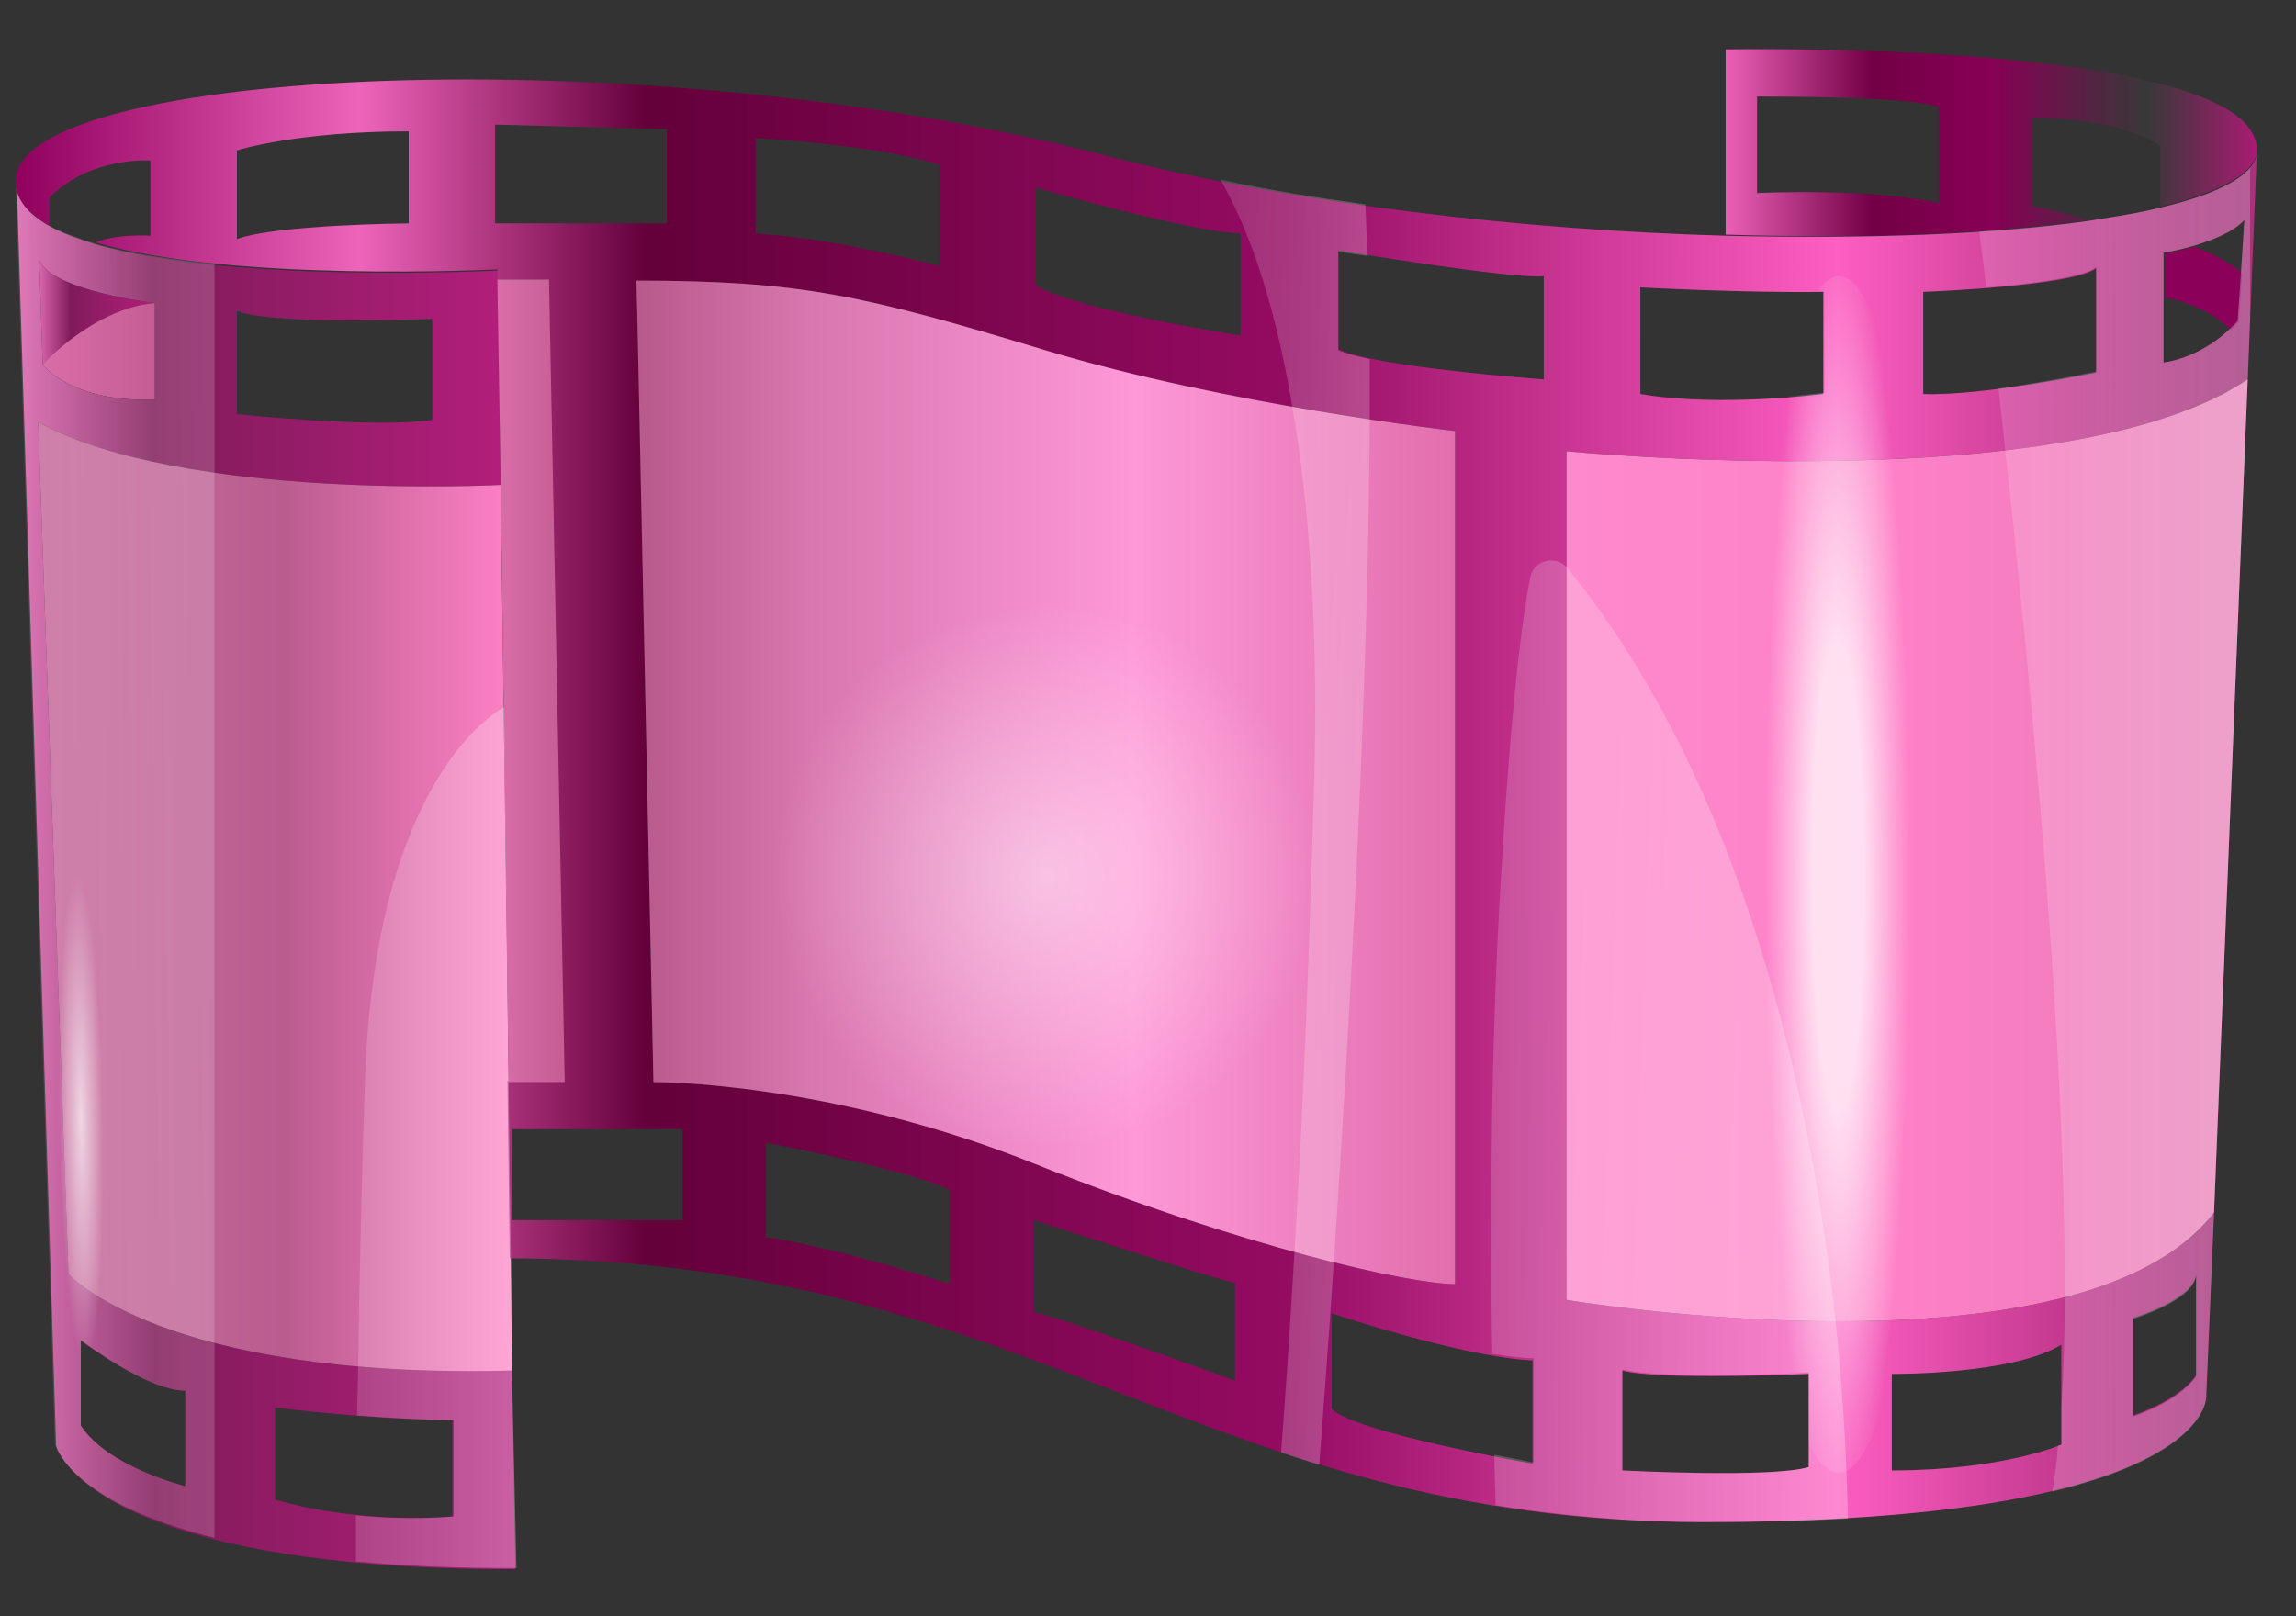 <?xml version="1.0" encoding="UTF-8"?>
<svg enable-background="new 0 0 204.5 144" version="1.1" viewBox="0 0 204.5 144" xml:space="preserve" xmlns="http://www.w3.org/2000/svg">
<rect x="0" y="0" width="204.5" height="144" fill="#333333" stroke="none"/>
<style type="text/css">
	.st0{fill:url(#i);}
	.st1{fill:url(#h);}
	.st2{fill:url(#g);}
	.st3{fill:url(#f);}
	.st4{fill:url(#e);}
	.st5{fill:url(#d);}
	.st6{fill:url(#c);}
	.st7{fill:url(#b);}
	.st8{fill:#8B0059;}
	.st9{fill:url(#a);}
	.st10{opacity:0.3;fill:url(#q);}
	.st11{opacity:0.2;fill:url(#p);}
	.st12{opacity:0.75;fill:url(#o);}
	.st13{opacity:0.5;fill:url(#n);}
	.st14{opacity:0.3;fill:url(#m);}
	.st15{opacity:0.3;fill:url(#l);}
	.st16{opacity:0.3;fill:url(#k);}
	.st17{fill:url(#j);}
</style>
	<linearGradient id="i" x1="3.41" x2="13.76" y1="27.824" y2="27.824" gradientUnits="userSpaceOnUse">
		<stop stop-color="#DC68B0" offset="0"/>
		<stop stop-color="#801B5A" offset=".277"/>
		<stop stop-color="#B41E7D" offset="1"/>
	</linearGradient>
	<path class="st0" d="m13.8 27c-5.1 0.4-9.7 5.2-10 5.5l-0.3-9.3c1.2 2.7 10.3 3.8 10.3 3.8z"/>
	<linearGradient id="h" x1="3.75" x2="13.76" y1="31.312" y2="31.312" gradientUnits="userSpaceOnUse">
		<stop stop-color="#DC68B0" offset="0"/>
		<stop stop-color="#D96DA8" offset="0"/>
		<stop stop-color="#C55D94" offset="1"/>
	</linearGradient>
	<path class="st1" d="m13.8 27v8.6c-7.4 0.3-10-3.1-10-3.1 0.2-0.3 4.8-5.1 10-5.5z"/>
	<linearGradient id="g" x1="153.73" x2="201.03" y1="12.688" y2="12.688" gradientUnits="userSpaceOnUse">
		<stop stop-color="#EA60B6" offset="0"/>
		<stop stop-color="#720045" offset=".276"/>
		<stop stop-color="#870055" offset=".499"/>
		<stop stop-color="#383838" offset=".793"/>
		<stop stop-color="#AA1B74" offset="1"/>
	</linearGradient>
	<path class="st2" d="m153.7 4.4v16.5c12.4 0.4 23.7-0.1 32.2-1.3-3-1-4.9-1.2-4.9-1.2v-7.9c8.3 0 11.4 2.5 11.4 2.5v5.4c5-1.2 8.2-2.8 8.6-4.7v-0.7c-1.2-9.5-47.3-8.6-47.3-8.6zm19 13.7c-6.2-1.4-16.2-0.9-16.2-0.9v-8.6c15.6 0 16.2 1 16.2 1v8.5z"/>
	<linearGradient id="f" x1="1.39" x2="45.82" y1="78.044" y2="78.044" gradientUnits="userSpaceOnUse">
		<stop stop-color="#DC68B0" offset="0"/>
		<stop stop-color="#801B5A" offset=".277"/>
		<stop stop-color="#B41E7D" offset="1"/>
	</linearGradient>
	<path class="st3" d="m45.6 122.1c-31.1 0.8-39.5-8.6-39.5-8.6l-2.7-75.9c12.8 7.1 41.2 5.6 41.2 5.6l-0.2-18.2v-0.9s-23.6 1.2-35.8-2.3c-1.6-0.5-3-1-4.1-1.6-1.8-1-2.9-2.2-3-3.7l3.5 112.3s2.7 11 40.9 11l-0.3-17.7zm-24.5-94.4c3.2 1.3 17.4 0.7 17.4 0.7v9c-4.9 0.8-17.4-0.5-17.4-0.5v-9.2zm-7.3-0.7v8.6c-7.4 0.3-10-3.1-10-3.1l-0.3-9.3c1.2 2.7 10.3 3.8 10.3 3.8zm2.7 105.4s-6.9-1.7-9.3-5.4v-7.6s5.9 4.5 9.3 4.5v8.5zm23.8 2.7s-7.8 0.8-15.8-1.5v-8.2s8.7 1.1 15.8 1.1v8.6z"/>
	<linearGradient id="e" x1="3.41" x2="45.59" y1="79.861" y2="79.861" gradientUnits="userSpaceOnUse">
		<stop stop-color="#DC68B0" offset="0"/>
		<stop stop-color="#C96F9F" offset="0"/>
		<stop stop-color="#BA5C8F" offset=".517"/>
		<stop stop-color="#FE81C5" offset="1"/>
	</linearGradient>
	<path class="st4" d="m45.6 122.1c-31.1 0.8-39.5-8.6-39.5-8.6l-2.7-75.9c12.8 7.1 41.2 5.6 41.2 5.6l0.7 53.2 0.2 15.8 0.1 9.9z"/>
	<linearGradient id="d" x1="1.38" x2="201" y1="71.357" y2="71.357" gradientUnits="userSpaceOnUse">
		<stop stop-color="#90005D" offset="0"/>
		<stop stop-color="#ED64BA" offset=".154"/>
		<stop stop-color="#64003A" offset=".282"/>
		<stop stop-color="#940B62" offset=".567"/>
		<stop stop-color="#FD5EC1" offset=".813"/>
		<stop stop-color="#931A66" offset="1"/>
	</linearGradient>
	<path class="st5" d="m200.2 33.8 0.8-20c-0.4 1.9-3.5 3.5-8.6 4.7-1.9 0.5-4.1 0.8-6.5 1.2-8.5 1.2-19.8 1.6-32.2 1.3-18-0.5-38.2-2.8-55.1-7.1-41.6-10.8-97.2-7.8-97.2 2.2v0.3c0.1 1.5 1.2 2.7 3 3.7v-2.5c3.7-3.7 9-3.3 9-3.3v6.7s-3-0.2-4.9 0.6c12.2 3.6 35.8 2.4 35.8 2.4v0.9h4.5l1.4 71.4h-5l0.2 15.8c46.8 0.2 61.5 23.5 106.3 23.5 44.7 0 44.8-11 44.8-11.1l0.7-16.5c-11.9 15.5-57.7 7.8-57.7 7.8v-75.6c0.1 0 44.7 4.4 60.7-6.4zm-7.4-11.3s1.2-0.2 2.6-0.6c1.6-0.5 3.5-1.2 4.5-2.3l-0.3 4.7-0.3 4.3-0.7 0.7c-1 1-3.2 2.6-5.9 3v-9.8zm-21.5 3.5s13.4-0.5 15.4-2.1v9.3s-10.2 2.1-15.4 1.9v-9.1zm-25.2-0.4s9.1 0.5 16.3 0.4v9.1s-9.3 1.2-16.3 0v-9.5zm-109.7-5.7s-11.8 0.1-15.3 1.4v-7.9s5.3-1.7 15.3-1.7v8.2zm153.6 97.5s5.6-1.7 5.6-4v9.1s-1.1 2-5.6 3.6v-8.7zm-21.5 5s10.7 0.1 15.1-2.6v8.9s-5.2 2.3-15.1 2.3v-8.6zm-24-0.3c3.2 0.9 16.6 0.3 16.6 0.3v8.3c-3.3 1-16.6 0.3-16.6 0.3v-8.9zm-52.3-105.4s14 4 18.3 4.1v9.1s-14.8-2.3-18.3-4.5v-8.7zm37.4 21.7v76c-4 0-18.9-3.3-37.4-10.7-18.4-7.4-34-7.3-34-7.3l-1.5-71.4c14.6 0 20.2 1.3 36.4 6.2s36.5 7.2 36.5 7.2zm-62.3-26.1s11 0.6 16.4 2.4v9s-8.8-2.4-16.4-2.9v-8.5zm-23.2 7.6v-8.8l15.3 0.4v8.4h-15.3zm16.7 88.8h-15.2v-8.1h15.2v8.1zm23.8 5.7s-8.9-3-16.4-4.2v-8.4s12.3 2.3 16.4 4.2v8.4zm25.4 8.6s-15.4-5.6-17.9-6.1v-8.2s15.3 5 17.9 5.6v8.7zm26.5 7.4s-16-2.8-17.9-4.9v-8.5s11.6 3.9 17.9 4.2v9.2zm1-96.6s-15.2-1.1-18.3-2.7v-8.8s15.5 2.6 18.3 2.3v9.2z"/>
	<linearGradient id="c" x1="44.33" x2="50.29" y1="60.654" y2="60.654" gradientUnits="userSpaceOnUse">
		<stop stop-color="#DC68B0" offset="0"/>
		<stop stop-color="#D96DA8" offset="0"/>
		<stop stop-color="#C55D94" offset="1"/>
	</linearGradient>
	<polygon class="st6" points="50.3 96.4 45.3 96.4 44.6 43.2 44.3 24.9 48.9 24.9"/>
	<linearGradient id="b" x1="139.59" x2="200.2" y1="75.8" y2="75.8" gradientUnits="userSpaceOnUse">
		<stop stop-color="#DC68B0" offset="0"/>
		<stop stop-color="#FE89CC" offset="0"/>
		<stop stop-color="#FE80C7" offset=".5"/>
		<stop stop-color="#E57AB4" offset="1"/>
	</linearGradient>
	<path class="st7" d="m200.2 33.8-3 74.2c-11.9 15.5-57.7 7.8-57.7 7.8v-75.6c0.1 0 44.7 4.4 60.7-6.4z"/>
	<path class="st8" d="m199.7 24.4-0.3 4.3-0.7 0.7c-2.4-2.4-5.9-2.9-5.9-2.9v-3.9s1.2-0.2 2.6-0.6c0-0.1 3.4 1.3 4.3 2.4z"/>
	<linearGradient id="a" x1="56.76" x2="129.59" y1="69.669" y2="69.669" gradientUnits="userSpaceOnUse">
		<stop stop-color="#DC68B0" offset="0"/>
		<stop stop-color="#B8598C" offset="0"/>
		<stop stop-color="#D977B0" offset=".215"/>
		<stop stop-color="#FE98D7" offset=".606"/>
		<stop stop-color="#E26EAD" offset="1"/>
	</linearGradient>
	<path class="st9" d="m129.6 38.4v76c-4 0-18.9-3.3-37.4-10.7-18.4-7.4-34-7.3-34-7.3l-1.5-71.4c14.6 0 20.2 1.3 36.4 6.2s36.5 7.2 36.5 7.2z"/>
	<linearGradient id="q" x1="47.235" x2="29.549" y1="101.3" y2="101.3" gradientUnits="userSpaceOnUse">
		<stop stop-color="#DC68B0" offset="0"/>
		<stop stop-color="#fff" offset="0"/>
		<stop stop-color="#fff" stop-opacity=".5" offset="1"/>
	</linearGradient>
	<path class="st10" d="m45.6 122.1-0.1-9.9-0.2-15.8-0.4-33.4s-11.5 5.6-12.4 33.4c-0.3 9.3-0.5 17.9-0.6 25.3 0 1.5-0.1 3-0.1 4.4 2.7 0.2 5.8 0.4 8.6 0.4v8.6s-3.8 0.4-8.7-0.1v4.1c4.1 0.4 8.8 0.6 14.3 0.6l-0.4-17.6z"/>
	<linearGradient id="p" x1="25.119" x2="-.116" y1="76.522" y2="76.875" gradientUnits="userSpaceOnUse">
		<stop stop-color="#DC68B0" offset="0"/>
		<stop stop-color="#fff" offset="0"/>
		<stop stop-color="#fff" stop-opacity=".5" offset="1"/>
	</linearGradient>
	<path class="st11" d="m8.5 21.7c-1.6-0.5-3-1-4.1-1.6-1.8-1-2.9-2.2-3-3.7l3.1 99.5 0.4 12.8s1.3 5.1 14.2 8.3v-113.5c-3.9-0.4-7.6-0.9-10.6-1.8zm5.3 5.3v8.6c-7.4 0.3-10-3.1-10-3.1l-0.3-9.3c1.2 2.7 10.3 3.8 10.3 3.8zm2.7 105.4s-6.9-1.7-9.3-5.4v-7.6s5.9 4.5 9.3 4.5v8.5z"/>
	
		<radialGradient id="o" cx="7.267" cy="99.696" r="21.707" gradientTransform="matrix(-.016 -1 .091 -.001 -1.735 107.11)" gradientUnits="userSpaceOnUse">
		<stop stop-color="#DC68B0" offset="0"/>
		<stop stop-color="#fff" stop-opacity=".9" offset="0"/>
		<stop stop-color="#fff" stop-opacity="0" offset="1"/>
	</radialGradient>
	<path class="st12" d="m7.9 130.3c0.2 0 0.5-0.6 0.7-1.7-0.6-0.5-1.1-1-1.5-1.6v-7.6s0.9 0.7 2.2 1.5c0.2-5.5 0.3-12.9 0.1-21.1-0.3-17.1-1.6-30.7-2.8-30.7s-1.9 13.8-1.5 30.7 1.6 30.5 2.8 30.5z"/>
	<radialGradient id="n" cx="93.175" cy="78.044" r="26.35" gradientUnits="userSpaceOnUse">
		<stop stop-color="#DC68B0" offset="0"/>
		<stop stop-color="#fff" stop-opacity=".9" offset="0"/>
		<stop stop-color="#fff" stop-opacity="0" offset=".922"/>
	</radialGradient>
	<circle class="st13" cx="93.2" cy="78" r="26.4"/>
	<linearGradient id="m" x1="138.58" x2="105.16" y1="74.72" y2="72.837" gradientUnits="userSpaceOnUse">
		<stop stop-color="#DC68B0" offset="0"/>
		<stop stop-color="#fff" offset="0"/>
		<stop stop-color="#fff" stop-opacity=".5" offset="1"/>
	</linearGradient>
	<path class="st14" d="m122 32c-1.2-0.3-2.2-0.5-2.8-0.8v-8.8s1 0.2 2.6 0.4c-0.1-1.6-0.1-3.1-0.2-4.6-4.4-0.6-8.7-1.3-12.9-2.2 2.2 3.8 4.7 10.1 6.4 20.2 1.5 8.7 2.4 20.1 1.9 35.1-0.5 17.5-1.1 30.6-1.7 40.2-0.5 8.4-0.9 14.1-1.2 17.9 1.1 0.4 2.2 0.7 3.4 1.1 0.3-4.1 0.8-10.4 1.3-18.1 1.4-20.8 3.1-51.5 3.2-75.1v-5.3z"/>
	<linearGradient id="l" x1="176.81" x2="123.64" y1="93.945" y2="92.062" gradientUnits="userSpaceOnUse">
		<stop stop-color="#DC68B0" offset="0"/>
		<stop stop-color="#fff" offset="0"/>
		<stop stop-color="#fff" stop-opacity=".5" offset="1"/>
	</linearGradient>
	<path class="st15" d="m163.5 117.8c-2.1-19.4-7.9-47.5-23.9-67.2-1-1.2-3-0.7-3.3 0.8-0.7 3.6-1.7 11.1-2.6 26.6-0.9 14.5-1 30.1-0.8 42.6 1.3 0.2 2.6 0.4 3.7 0.4v9.3s-1.4-0.3-3.5-0.7c0 1.6 0.1 3.1 0.1 4.5 5.7 0.9 11.8 1.5 18.6 1.5 4.8 0 9-0.1 12.8-0.3-0.1-3.8-0.3-10-1.1-17.5zm-2.4 12.9c-3.3 1-16.6 0.3-16.6 0.3v-9c3.2 0.9 16.6 0.3 16.6 0.3v8.4z"/>
	<linearGradient id="k" x1="200.41" x2="178.48" y1="73.33" y2="73.33" gradientUnits="userSpaceOnUse">
		<stop stop-color="#DC68B0" offset="0"/>
		<stop stop-color="#fff" offset="0"/>
		<stop stop-color="#fff" stop-opacity=".5" offset="1"/>
	</linearGradient>
	<path class="st16" d="m192.4 18.5c-1.9 0.5-4.1 0.8-6.5 1.2-2.9 0.4-6.1 0.7-9.6 0.9 0.1 1.2 0.4 2.9 0.6 5 3.9-0.3 8.7-0.9 9.8-1.8v9.3s-4.3 0.9-8.7 1.5c0.2 1.7 0.4 3.6 0.6 5.5 2.3 20.9 5.4 52.8 5.3 75.5 0 3.5-0.1 6.9-0.3 9.9v3.2s-0.1 0-0.3 0.1c-0.1 1.5-0.3 2.8-0.5 4.1 13.6-3.3 13.7-8.2 13.7-8.4l0.7-16.5 3-74.2 0.8-20c-0.4 1.9-3.5 3.5-8.6 4.7zm3.2 104.1s-1.1 2-5.6 3.6v-8.7s5.6-1.7 5.6-4v9.1zm-2.8-100.1s1.2-0.2 2.6-0.6c1.6-0.5 3.5-1.2 4.5-2.3l-0.3 4.7-0.3 4.3-0.7 0.7c-1 1-3.2 2.6-5.9 3v-9.8z"/>
	
		<radialGradient id="j" cx="163.72" cy="78.037" r="58.27" gradientTransform="matrix(-.002 -1 .111 -0 155.39 241.78)" gradientUnits="userSpaceOnUse">
		<stop stop-color="#fff" stop-opacity=".75" offset=".352"/>
		<stop stop-color="#fff" stop-opacity="0" offset="1"/>
	</radialGradient>
	<path class="st17" d="m169.9 40.8c-1.6-10-3.7-16.2-6.1-16.2-0.6 0-1.3 0.5-1.9 1.3h0.6v9.1s-1.6 0.2-3.9 0.3c-0.4 1.7-0.7 3.6-1 5.6-1.5 9.6-2.4 22.6-2.4 37 0 15.7 1.1 29.8 2.8 39.6 0.3 1.7 0.6 3.3 1 4.8 1.3 0 2.1-0.1 2.1-0.1v6.4c0.8 1.7 1.7 2.6 2.7 2.6 2.2 0 4.2-5.2 5.7-13.8 1.7-9.8 2.8-23.9 2.8-39.6 0-14.2-0.9-27.4-2.4-37z"/>
</svg>